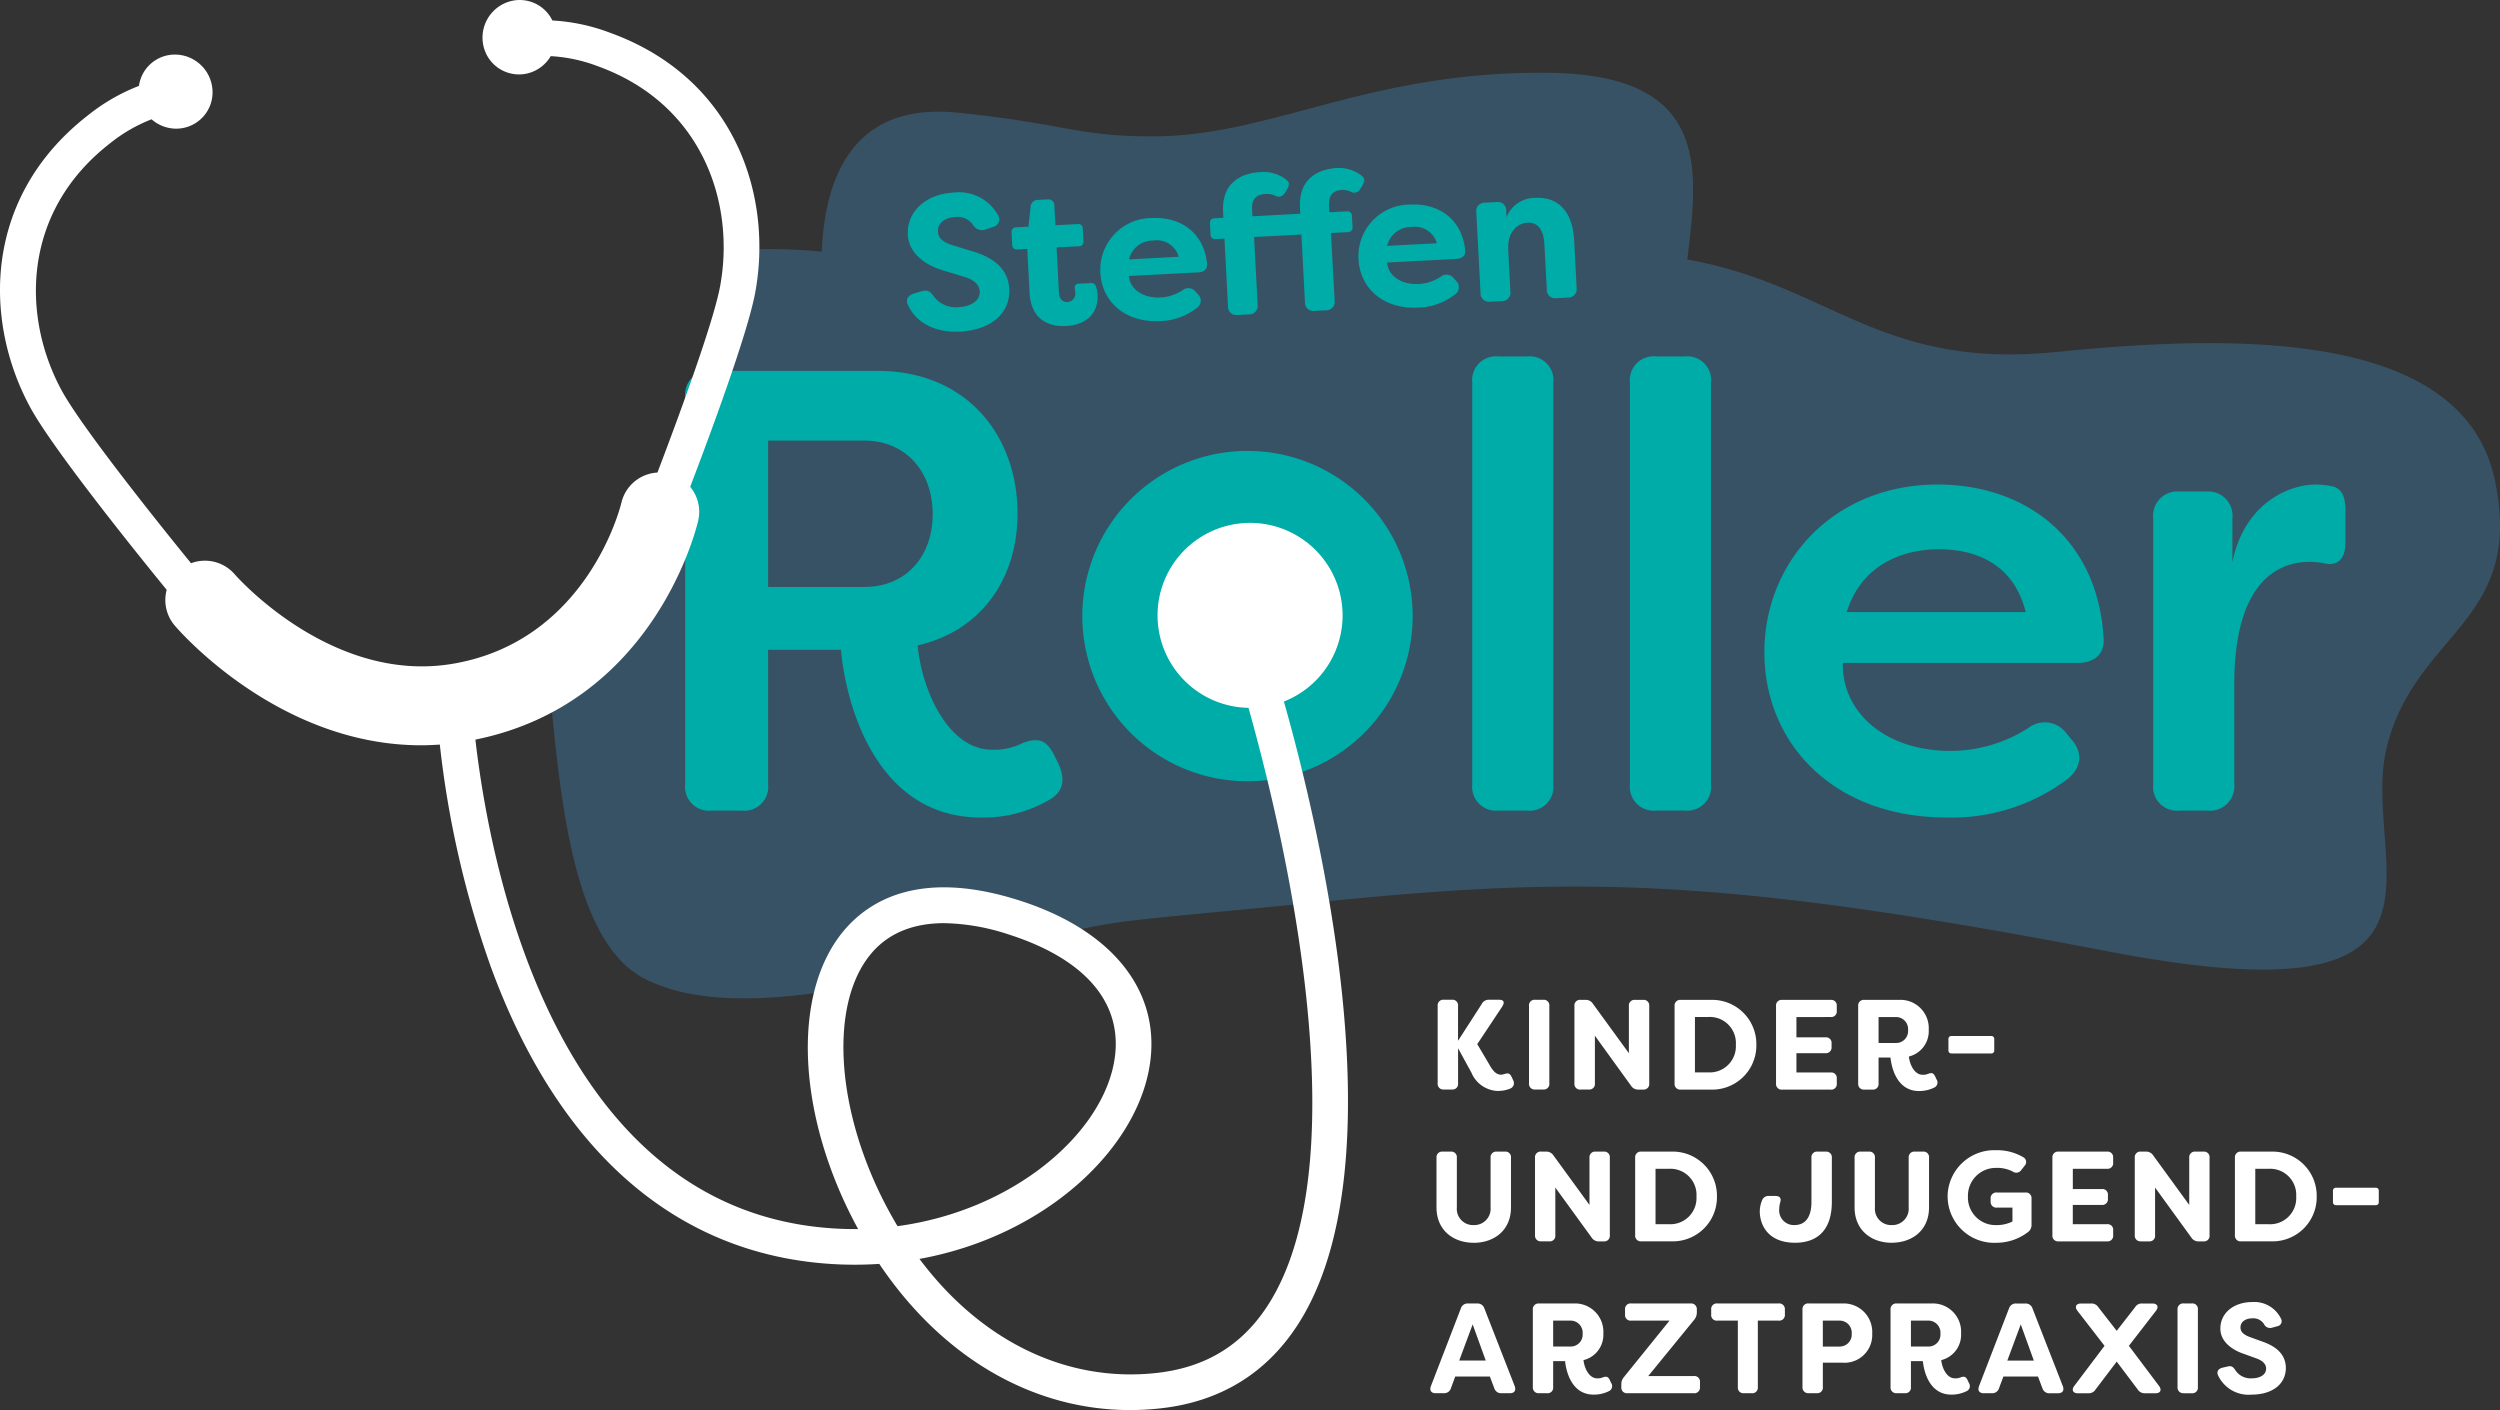<svg xmlns="http://www.w3.org/2000/svg" width="465" height="262.275" viewBox="0 0 465 262.275"><rect x="0" y="0" width="465" height="262.275" fill="#333333" stroke="none"/><defs><style>.a{fill:#385265;}.b{fill:#00aca8;}.c{fill:#fff;}</style></defs><g transform="translate(-952.117 -436.651)"><path class="a" d="M1382.346,521.457c-5.781-27.58-46.664-27.429-81.508-23.911-33.026,3.333-42.1-12.467-68.716-17.194,2.209-17.5,4.005-34.484-26.091-34.733-33.248-.276-50.931,11.643-72.766,11.823-14.359.122-16.719-2.358-36.894-4.407-18.706-1.9-24.642,11.045-25.223,25.854a98.959,98.959,0,0,0-16.331-.237,189.645,189.645,0,0,1-3.694,18.621c-2.183,7.611-16.737,41.1-16.737,41.1l-4.366,19.787s-4.881-4.62-10.553-10.405q.267,2.967.535,5.974c2.183,24.742,4.3,53.253,18.192,60.39,8.446,4.345,20.354,4.378,33.836,2.375l1.93-7.135s8.258-8.337,10.441-9.792c1.6-1.069,17.493,4.254,26.158,7.516,16.444-4.256,13.24-3.24,55.8-7.475,45.72-4.544,73.014-4.232,143.986,9.419s46.516-16.88,51.935-38.175S1387.862,547.78,1382.346,521.457Z" transform="translate(33.825 4.569)"/><path class="b" d="M1106.28,568.109l-.818-1.637c-1.4-2.8-3.038-3.27-5.959-2.1a11.422,11.422,0,0,1-5.6,1.173c-7.944,0-12.969-10.749-13.787-19.4,11.8-2.687,18.578-12.38,18.578-24.536,0-14.371-9.347-26.523-26.055-26.523h-30.853a4.434,4.434,0,0,0-4.907,4.907v71.971a4.434,4.434,0,0,0,4.907,4.907h5.609a4.434,4.434,0,0,0,4.908-4.907v-25h13.553c.818,9.465,6.19,31.2,26.057,31.2a24.334,24.334,0,0,0,12.852-3.389c2.576-1.526,2.8-3.856,1.519-6.659m-36.1-32.832H1052.3V508.052h17.877c7.712,0,12.736,5.726,12.736,13.671,0,7.83-4.908,13.554-12.736,13.554m118.007,41.595h5.258a4.434,4.434,0,0,0,4.907-4.907V497.308a4.435,4.435,0,0,0-4.907-4.908h-5.258a4.432,4.432,0,0,0-4.907,3.9,4.37,4.37,0,0,0,0,1v74.657a4.434,4.434,0,0,0,4.907,4.907m29.328,0h5.259a4.434,4.434,0,0,0,4.907-4.907V497.308a4.435,4.435,0,0,0-4.907-4.908h-5.259a4.432,4.432,0,0,0-4.907,3.9,4.483,4.483,0,0,0,0,1v74.657a4.434,4.434,0,0,0,4.907,4.907m83.191-32.13c-1.168-18.929-14.955-28.51-30.847-28.51-19.278,0-32.248,14.255-32.248,31.2s12.852,30.729,33.885,30.729a35.865,35.865,0,0,0,22.317-7.01c2.921-2.221,3.037-5.142.934-7.478l-1.057-1.286a4.972,4.972,0,0,0-6.893-.934,26.779,26.779,0,0,1-14.605,4.324c-12.268,0-20.214-7.361-19.98-16.358H1295.8c3.154.006,5.141-1.637,4.907-4.674m-14.493-4.79h-33.294c2.8-9,10.632-11.684,17.175-11.684,6.309,0,13.787,2.337,16.124,11.684m28.625,36.921h5.133a4.531,4.531,0,0,0,5.032-4.907V553.386c0-19.4,8.412-22.783,14.021-22.783a14.193,14.193,0,0,1,3.037.35c2.221.35,3.623-.935,3.623-3.974v-5.841c0-2.337-.468-4.44-3.039-4.68a17.571,17.571,0,0,0-2.336-.234c-6.077,0-13.671,4.324-15.657,14.494v-8.178a4.529,4.529,0,0,0-3.989-5.012,4.459,4.459,0,0,0-.919-.01h-4.907a4.53,4.53,0,0,0-4.919,4.1,4.589,4.589,0,0,0,.012.921v49.424a4.434,4.434,0,0,0,4.907,4.907m-173.378-66.9a30.723,30.723,0,0,1,0,61.446h0a30.722,30.722,0,0,1-30.722-30.722v0a30.72,30.72,0,0,1,30.72-30.723h0m-53.436-22.192c5.336-.279,9.388-3.113,9.129-8.018-.235-3.154-2.2-5.63-7.189-7.019l-3.322-1.012c-2.265-.707-2.707-1.661-2.754-2.548-.086-1.647,1.406-2.622,3.2-2.718a3.546,3.546,0,0,1,3.344,1.477,1.848,1.848,0,0,0,2.265.85l1.411-.47a1.438,1.438,0,0,0,.924-2.237,8.274,8.274,0,0,0-8.252-4.162c-4.905.258-8.729,3.331-8.489,7.913.238,3.866,4.007,5.888,7.029,6.7l3.321,1.012c1.931.545,2.95,1.5,3.019,2.749.082,1.647-1.473,2.8-3.909,2.933a5.1,5.1,0,0,1-4.627-1.982c-.622-.906-1.181-1.3-2.171-1l-1.52.438c-1.095.346-1.629,1.126-1.107,2.177,1.5,3.252,5.009,5.159,9.7,4.913m19.693-1.033c3.322-.174,6.072-1.963,5.864-5.944a6.275,6.275,0,0,0-.288-1.384.928.928,0,0,0-1.04-.664l-2.186.118c-.6.032-.808.365-.7,1.005a4.549,4.549,0,0,1,.069.643,1.549,1.549,0,0,1-1.315,1.75q-.068.009-.136.014c-.824.044-1.532-.453-1.6-1.819l-.438-8.341,4.153-.219a.811.811,0,0,0,.858-.761.915.915,0,0,0-.009-.181l-.122-2.33a.812.812,0,0,0-.764-.857.7.7,0,0,0-.178.009l-4.153.217-.189-3.616a1.135,1.135,0,0,0-1.066-1.2,1.021,1.021,0,0,0-.254.014l-1.754.092a1.307,1.307,0,0,0-1.336,1.22l-.414,3.755-2.256.119a.838.838,0,0,0-.891.782.813.813,0,0,0,.006.162l.122,2.326a.838.838,0,0,0,.82.858.8.8,0,0,0,.158-.011l1.825-.1.429,8.163c.266,5.083,3.672,6.341,6.786,6.178m17.475-.915a11.639,11.639,0,0,0,6.838-2.441,1.616,1.616,0,0,0,.474-2.234,1.537,1.537,0,0,0-.285-.332l-.42-.48a1.717,1.717,0,0,0-2.414-.264l-.039.033a8.2,8.2,0,0,1-4.028,1.326c-3.543.186-5.838-1.812-5.888-4l12.833-.666c1.073-.057,1.765-.56,1.674-1.6-.557-5.859-5.02-8.785-10.247-8.512a9.616,9.616,0,0,0-9.609,9.622q0,.288.018.575c.276,5.264,4.51,9.315,11.1,8.969m-5.772-11.474a4.543,4.543,0,0,1,4.557-3.506,4.19,4.19,0,0,1,4.68,3.019Zm39.424-12.91a3.537,3.537,0,0,1,1.7.27,1.307,1.307,0,0,0,1.816-.343,1.41,1.41,0,0,0,.091-.153c1-1.523.906-1.914.081-2.553a6.928,6.928,0,0,0-4.593-1.3c-3.321.246-7.007,1.946-6.72,7.425l.056,1.073-8.9.476-.063-1.218c-.1-1.932.676-2.835,2.5-2.93a3.537,3.537,0,0,1,1.7.269,1.307,1.307,0,0,0,1.818-.335,1.344,1.344,0,0,0,.1-.16c1-1.523.906-1.914.081-2.553a6.928,6.928,0,0,0-4.593-1.3c-3.4.178-7.3,1.783-7.005,7.44l.056,1.073-1.647.088a.811.811,0,0,0-.858.764.7.7,0,0,0,.009.178l.109,2.076a.812.812,0,0,0,.764.857.882.882,0,0,0,.178-.009l1.647-.086.658,12.567a1.55,1.55,0,0,0,1.449,1.647,1.532,1.532,0,0,0,.362-.018l2.041-.107a1.579,1.579,0,0,0,1.674-1.478,1.548,1.548,0,0,0-.014-.334l-.666-12.575,8.809-.46.658,12.567a1.556,1.556,0,0,0,1.812,1.629l2.041-.107a1.578,1.578,0,0,0,1.676-1.47,1.61,1.61,0,0,0-.015-.341L1157,469.442l3.115-.163a.839.839,0,0,0,.889-.787.908.908,0,0,0,0-.157l-.109-2.077a.841.841,0,0,0-.821-.857.779.779,0,0,0-.157.012l-3.223.169-.063-1.218c-.1-1.862.645-2.761,2.218-2.917m14.361,21.869a11.64,11.64,0,0,0,6.838-2.441,1.616,1.616,0,0,0,.474-2.234,1.54,1.54,0,0,0-.285-.332l-.414-.473a1.717,1.717,0,0,0-2.414-.264l-.039.033a8.18,8.18,0,0,1-4.024,1.324c-3.545.186-5.84-1.812-5.888-4l12.818-.672c1.073-.056,1.765-.56,1.676-1.6-.559-5.859-5.021-8.785-10.248-8.51a9.614,9.614,0,0,0-9.608,9.62c0,.19.006.382.018.572.275,5.263,4.508,9.314,11.1,8.968m-5.772-11.474a4.543,4.543,0,0,1,4.556-3.506,4.189,4.189,0,0,1,4.68,3.019Zm19.178,10.381,2.113-.11a1.552,1.552,0,0,0,1.647-1.449,1.535,1.535,0,0,0-.018-.362l-.4-7.662c-.181-3.438,1.712-5.009,3.61-5.109s2.979,1.359,3.113,3.925l.453,8.486a1.55,1.55,0,0,0,1.449,1.647,1.533,1.533,0,0,0,.362-.018l2.077-.109a1.582,1.582,0,0,0,1.661-1.812l-.465-8.879c-.228-4.333-2.221-8.106-7.161-7.851a5.638,5.638,0,0,0-5.412,3.623l-.063-1.217a1.55,1.55,0,0,0-1.812-1.629l-2.114.11a1.551,1.551,0,0,0-1.629,1.812l.785,14.966a1.551,1.551,0,0,0,1.445,1.649,1.573,1.573,0,0,0,.367-.02" transform="translate(42.684 10.55)"/><path class="c" d="M1190.92,567.135a17.21,17.21,0,1,0-23.5-16.018h0a17.21,17.21,0,0,0,16.912,17.193c5.61,19.833,21.53,83.485,3.569,111.184-4.806,7.412-11.557,11.508-20.64,12.525-16.758,1.864-32.695-5.936-44.122-21.208,22.861-4.162,39.747-19.688,42.683-35.187,2.656-14.01-6.3-25.766-23.973-31.447-18.33-5.9-27.979-.176-32.84,5.658-9.711,11.656-8.679,34.285,2.508,55.031.071.131.14.259.21.389-1.491.02-3.022-.02-4.558-.116-51.7-3.25-63.879-67.033-66.629-90.919,33.264-6.723,41.127-39.343,41.45-40.755a7.281,7.281,0,0,0-1.5-6.266c3.507-9.172,10.641-28.328,12.079-36.038,3.367-18.022-3.672-39.981-26.984-48.418a35.81,35.81,0,0,0-10.728-2.283,6.747,6.747,0,0,0-8.326-3.419,7.012,7.012,0,0,0-4.307,8.822c.015.047.032.092.047.139a6.775,6.775,0,0,0,8.651,4.1,6.967,6.967,0,0,0,3.634-3.009,29.2,29.2,0,0,1,8.771,1.882c19.651,7.114,25.571,25.7,22.72,40.971-1.316,7.047-8.172,25.487-11.647,34.6a7.3,7.3,0,0,0-6.712,5.651c-.059.256-6.161,25.683-31.419,29.928-22.578,3.788-40.3-16.422-40.482-16.636a7.325,7.325,0,0,0-8.137-2.078c-4.6-5.646-20.1-24.872-24.041-32.094-7.431-13.639-7.549-33.145,8.936-45.976a29.167,29.167,0,0,1,7.762-4.5,6.975,6.975,0,0,0,4.387,1.739,6.765,6.765,0,0,0,6.957-6.566c0-.05,0-.1,0-.149a7.02,7.02,0,0,0-6.826-7.061,6.742,6.742,0,0,0-6.862,5.821,35.769,35.769,0,0,0-9.5,5.485c-19.554,15.22-19.459,38.276-10.686,54.378,4.476,8.2,21.619,29.316,25.345,33.873A7.306,7.306,0,0,0,984.616,553c.847,1,19.3,22.273,45.82,22.273,1.146,0,2.312-.048,3.488-.131a182.953,182.953,0,0,0,9.484,41.337c12.567,34.345,34.47,53.457,63.344,55.273a68.555,68.555,0,0,0,8.909-.018c11.708,17.391,28.487,27.188,46.644,27.188a51.057,51.057,0,0,0,5.693-.32c11.032-1.232,19.6-6.452,25.476-15.511C1212.949,653.053,1196.977,588.432,1190.92,567.135Zm-73.562,94.589c-9.779-18.132-11.145-38.17-3.249-47.648,3.555-4.268,8.531-5.717,13.652-5.717a40.339,40.339,0,0,1,12.055,2.129c14.6,4.693,21.52,13.184,19.486,23.9-2.556,13.491-18.885,27.441-40.244,30.328Q1118.183,663.256,1117.358,661.724Z" transform="translate(0)"/><path class="c" d="M1129.678,633.19h1.51a1.3,1.3,0,0,0,1.312-.93l.8-2.171h6.441l.833,2.2a1.312,1.312,0,0,0,1.331.906h1.555c.857,0,1.191-.525.906-1.312l-5.652-14.474a1.318,1.318,0,0,0-1.335-.906h-1.694a1.3,1.3,0,0,0-1.335.906l-5.58,14.474c-.287.787.047,1.312.906,1.312m4.365-6.08,2.5-6.726,2.432,6.726Zm25.018,6.342a6.265,6.265,0,0,0,2.868-.667,1.036,1.036,0,0,0,.436-1.4,1.053,1.053,0,0,0-.078-.127l-.216-.477c-.3-.643-.595-.787-1.288-.548a2.379,2.379,0,0,1-1.1.19c-1.381,0-2.336-1.694-2.526-3.389a4.858,4.858,0,0,0,3.694-4.982,5.27,5.27,0,0,0-4.97-5.554,4.955,4.955,0,0,0-.562,0h-6.417a1.054,1.054,0,0,0-1.167,1.144v14.4a1.056,1.056,0,0,0,.959,1.146,1.26,1.26,0,0,0,.2,0h1.478a1.033,1.033,0,0,0,1.144-1.144v-4.819h2.219c.19,1.887,1.193,6.226,5.319,6.226m-7.538-8.942V619.69h3.269a2.243,2.243,0,0,1,2.221,2.265c0,.057,0,.113-.008.171a2.213,2.213,0,0,1-2.035,2.378c-.062,0-.122.007-.184.007Zm13.811,8.68h12.329a1.051,1.051,0,0,0,1.169-1.144v-.906a1.046,1.046,0,0,0-1.169-1.144H1169.2l8.513-10.426a2.117,2.117,0,0,0,.524-1.43v-.5a1.059,1.059,0,0,0-.959-1.147,1.086,1.086,0,0,0-.21,0h-11.041a1.033,1.033,0,0,0-1.144,1.144v.906a1.031,1.031,0,0,0,.906,1.143,1.053,1.053,0,0,0,.239,0h7.133l-8.468,10.482a1.993,1.993,0,0,0-.5,1.406v.476a1.03,1.03,0,0,0,.91,1.138,1.013,1.013,0,0,0,.234,0m28.117-16.693h-11.4a1.032,1.032,0,0,0-1.146.906,1.053,1.053,0,0,0,0,.238v.906a1.031,1.031,0,0,0,.9,1.143,1.066,1.066,0,0,0,.242,0h3.815v12.356a1.033,1.033,0,0,0,1.144,1.144h1.43a1.033,1.033,0,0,0,1.144-1.144V619.69h3.863a1.05,1.05,0,0,0,1.169-1.143v-.906a1.059,1.059,0,0,0-.959-1.147,1.086,1.086,0,0,0-.21,0m11.88,0h-6.273a1.056,1.056,0,0,0-1.167.935,1.075,1.075,0,0,0,0,.21v14.4a1.055,1.055,0,0,0,.959,1.146,1.08,1.08,0,0,0,.21,0h1.477a1.032,1.032,0,0,0,1.144-.9,1.067,1.067,0,0,0,0-.24v-4.529h3.652a5.158,5.158,0,0,0,5.522-4.766,5.1,5.1,0,0,0,.008-.646,5.308,5.308,0,0,0-5-5.6,5.238,5.238,0,0,0-.534,0m-.5,8.014h-3.151V619.69h3.151a2.243,2.243,0,0,1,2.227,2.259c0,.059,0,.118-.007.177a2.228,2.228,0,0,1-2.064,2.379c-.051,0-.1.006-.156.006m20.773,8.942a6.265,6.265,0,0,0,2.869-.667,1.036,1.036,0,0,0,.358-1.525l-.214-.477c-.311-.643-.6-.787-1.288-.548a2.378,2.378,0,0,1-1.1.19c-1.383,0-2.336-1.694-2.527-3.389a4.858,4.858,0,0,0,3.694-4.982,5.269,5.269,0,0,0-4.97-5.554,4.952,4.952,0,0,0-.562,0h-6.422a1.056,1.056,0,0,0-1.167.934,1.086,1.086,0,0,0,0,.21v14.4a1.055,1.055,0,0,0,.959,1.146,1.082,1.082,0,0,0,.21,0h1.477a1.031,1.031,0,0,0,1.144-.9,1.067,1.067,0,0,0,0-.24v-4.819h2.219c.192,1.887,1.186,6.226,5.319,6.226m-7.538-8.942V619.69h3.27a2.244,2.244,0,0,1,2.227,2.259c0,.059,0,.118-.008.177a2.213,2.213,0,0,1-2.035,2.378c-.062,0-.122.007-.184.007Zm13.574,8.68h1.5a1.306,1.306,0,0,0,1.313-.93l.811-2.171h6.436l.835,2.2a1.313,1.313,0,0,0,1.336.906h1.549c.859,0,1.193-.525.906-1.312l-5.652-14.474a1.318,1.318,0,0,0-1.335-.906h-1.692a1.3,1.3,0,0,0-1.335.906l-5.586,14.474c-.287.787.047,1.312.906,1.312m4.363-6.08,2.5-6.726,2.432,6.726Zm13.1,6.08h1.978a1.451,1.451,0,0,0,1.31-.667l3.959-5.221,3.934,5.221a1.5,1.5,0,0,0,1.336.667h1.955c.906,0,1.193-.6.667-1.336l-5.628-7.487,5.055-6.534c.549-.716.239-1.336-.667-1.336h-1.907a1.4,1.4,0,0,0-1.311.669l-3.434,4.411-3.433-4.411a1.47,1.47,0,0,0-1.336-.669h-1.884c-.906,0-1.208.621-.667,1.336l5.056,6.534-5.652,7.487c-.524.732-.214,1.336.67,1.336m19.722,0h1.477a1.033,1.033,0,0,0,1.146-.9,1.08,1.08,0,0,0,0-.242V617.64a1.031,1.031,0,0,0-.9-1.146.93.93,0,0,0-.242,0h-1.477a1.056,1.056,0,0,0-1.167.935,1.091,1.091,0,0,0,0,.211v14.4a1.056,1.056,0,0,0,.956,1.149,1.1,1.1,0,0,0,.211,0m12.64.263c3.554,0,6.341-1.739,6.341-5.006-.047-2.1-1.262-3.818-4.529-4.914l-2.167-.788c-1.479-.548-1.742-1.193-1.742-1.789,0-1.1,1.025-1.694,2.219-1.694a2.358,2.358,0,0,1,2.171,1.1,1.228,1.228,0,0,0,1.478.643l.954-.261a.959.959,0,0,0,.827-1.075.987.987,0,0,0-.136-.38,5.5,5.5,0,0,0-5.343-3.05c-3.269,0-5.914,1.905-5.914,4.958.024,2.577,2.455,4.055,4.434,4.7l2.172.787c1.264.43,1.908,1.1,1.908,1.933,0,1.1-1.073,1.812-2.7,1.812a3.392,3.392,0,0,1-3.006-1.478c-.382-.62-.738-.906-1.406-.74l-1.025.238c-.74.19-1.12.691-.811,1.407a6.271,6.271,0,0,0,6.269,3.6m-144.724-28.238c3.774,0,6.945-2.287,6.945-6.58V589.4a1.031,1.031,0,0,0-.9-1.144.93.93,0,0,0-.242,0h-1.484a1.048,1.048,0,0,0-1.167.913,1.074,1.074,0,0,0,0,.231v9.231a3.043,3.043,0,0,1-2.784,3.282,2.959,2.959,0,0,1-.365.009,3.021,3.021,0,0,1-3.137-2.9,3.117,3.117,0,0,1,.01-.394V589.4a1.031,1.031,0,0,0-.9-1.144.929.929,0,0,0-.241,0h-1.478a1.048,1.048,0,0,0-1.166.915,1.061,1.061,0,0,0,0,.229v9.231c0,4.292,3.169,6.58,6.915,6.58m12.57-.263h1.47a1.032,1.032,0,0,0,1.145-.9,1.067,1.067,0,0,0,0-.24v-8.871l6.753,9.3a1.534,1.534,0,0,0,1.381.716h.859a1.03,1.03,0,0,0,1.143-.9,1.08,1.08,0,0,0,0-.242V589.4a1.031,1.031,0,0,0-.9-1.144.93.93,0,0,0-.242,0h-1.472a1.048,1.048,0,0,0-1.167.913,1.082,1.082,0,0,0,0,.231v8.775l-6.7-9.209a1.574,1.574,0,0,0-1.406-.714h-.858a1.048,1.048,0,0,0-1.167.913,1.083,1.083,0,0,0,0,.231v14.4a1.047,1.047,0,0,0,.938,1.146,1.074,1.074,0,0,0,.231,0m18.627,0h5.507a8.207,8.207,0,0,0,8.531-7.869c.006-.157.008-.314.006-.469a8.224,8.224,0,0,0-8.092-8.352c-.148,0-.3,0-.445.006h-5.507a1.044,1.044,0,0,0-1.169,1.143v14.4a1.046,1.046,0,0,0,.939,1.144,1.061,1.061,0,0,0,.229,0m2.621-3.193V591.453h2.506a4.845,4.845,0,0,1,5.109,4.565,5.121,5.121,0,0,1,0,.59,4.864,4.864,0,0,1-5.106,5.15Zm25.927,3.456c4.318,0,6.868-2.5,6.868-7.606v-8.2a1.045,1.045,0,0,0-1.167-1.144H1200.7a1.031,1.031,0,0,0-1.145.9,1.08,1.08,0,0,0,0,.242v8.2c0,2.816-1.1,4.318-3.17,4.318a2.733,2.733,0,0,1-2.835-2.63,2.633,2.633,0,0,1,.017-.423,5.026,5.026,0,0,1,.19-1.217c.216-.716-.071-1.144-.906-1.144h-1.143a1.277,1.277,0,0,0-1.335.811,5.57,5.57,0,0,0-.429,2c0,2.671,1.62,5.888,6.533,5.888m18.006,0c3.774,0,6.945-2.287,6.945-6.58V589.4a1.031,1.031,0,0,0-.9-1.144.919.919,0,0,0-.24,0h-1.482a1.048,1.048,0,0,0-1.166.915,1.069,1.069,0,0,0,0,.229v9.231a3.043,3.043,0,0,1-2.784,3.282,2.981,2.981,0,0,1-.367.009,3.02,3.02,0,0,1-3.135-2.9,3.078,3.078,0,0,1,.01-.391V589.4a1.031,1.031,0,0,0-.9-1.144.917.917,0,0,0-.24,0h-1.478a1.048,1.048,0,0,0-1.166.915,1.069,1.069,0,0,0,0,.229v9.231c0,4.292,3.169,6.58,6.915,6.58m19.464,0a9.63,9.63,0,0,0,5.794-1.93,1.654,1.654,0,0,0,.738-1.454v-4.819a1.048,1.048,0,0,0-.939-1.147,1.066,1.066,0,0,0-.229,0h-5.269a1.057,1.057,0,0,0-1.169.933,1.09,1.09,0,0,0,0,.211v.524a1.056,1.056,0,0,0,.96,1.144,1.091,1.091,0,0,0,.21,0h2.887v2.579a6.424,6.424,0,0,1-2.911.669,5.135,5.135,0,0,1-5.367-4.888c-.006-.143-.008-.287,0-.429a5.181,5.181,0,0,1,5.04-5.319h.161a6.2,6.2,0,0,1,3.149.691,1.123,1.123,0,0,0,1.563-.282l.035-.051.6-.762a1.011,1.011,0,0,0-.287-1.6,9.6,9.6,0,0,0-5.056-1.286,8.683,8.683,0,0,0-8.986,8.369c0,.088,0,.175,0,.264a8.657,8.657,0,0,0,8.72,8.592c.122,0,.245,0,.367-.01m20.557-13.761a1.032,1.032,0,0,0,1.144-.9,1.067,1.067,0,0,0,0-.24V589.4a1.03,1.03,0,0,0-.9-1.143.93.93,0,0,0-.242,0h-8.99a1.044,1.044,0,0,0-1.167,1.143v14.406a1.046,1.046,0,0,0,.941,1.144,1.034,1.034,0,0,0,.227,0h8.99a1.031,1.031,0,0,0,1.144-.9,1.081,1.081,0,0,0,0-.242V602.9a1.031,1.031,0,0,0-.9-1.144.909.909,0,0,0-.24,0h-6.368v-3.58h5.39a1.056,1.056,0,0,0,1.146-.959,1.075,1.075,0,0,0,0-.21v-.643a1.03,1.03,0,0,0-.9-1.143.924.924,0,0,0-.241,0h-5.39V591.45Zm6.321,13.5h1.478a1.032,1.032,0,0,0,1.144-.9,1.052,1.052,0,0,0,0-.24v-8.871l6.745,9.3a1.536,1.536,0,0,0,1.383.716h.858a1.032,1.032,0,0,0,1.145-.9,1.067,1.067,0,0,0,0-.24V589.4a1.031,1.031,0,0,0-.9-1.144.919.919,0,0,0-.24,0h-1.47a1.048,1.048,0,0,0-1.167.913,1.074,1.074,0,0,0,0,.231v8.775l-6.7-9.209a1.574,1.574,0,0,0-1.406-.714h-.859a1.048,1.048,0,0,0-1.166.915,1.061,1.061,0,0,0,0,.229v14.4a1.047,1.047,0,0,0,.938,1.146,1.061,1.061,0,0,0,.229,0m18.627,0h5.509a8.207,8.207,0,0,0,8.531-7.869c.006-.157.008-.314.006-.469a8.224,8.224,0,0,0-8.092-8.352c-.148,0-.3,0-.445.006h-5.509a1.045,1.045,0,0,0-1.167,1.143v14.4a1.051,1.051,0,0,0,1.167,1.143m2.622-3.193V591.453h2.5a4.845,4.845,0,0,1,5.109,4.565,5.121,5.121,0,0,1,0,.59,4.862,4.862,0,0,1-5.106,5.153Zm15.052-3.533h7.319a.54.54,0,0,0,.6-.469.49.49,0,0,0,0-.125v-2.05a.541.541,0,0,0-.479-.6.488.488,0,0,0-.125,0h-7.319a.539.539,0,0,0-.6.479.487.487,0,0,0,0,.116v2.05a.541.541,0,0,0,.48.595.5.5,0,0,0,.116,0m-155.863-21.248a5.624,5.624,0,0,0,2.147-.406,1.085,1.085,0,0,0,.741-1.341,1.2,1.2,0,0,0-.1-.232l-.239-.525c-.287-.621-.572-.882-1.193-.691a3.926,3.926,0,0,1-.74.169c-.835.047-1.51-.5-2.265-1.884l-2.244-3.792,4.644-6.989c.5-.787.3-1.264-.55-1.264h-1.9a1.419,1.419,0,0,0-1.359.787l-4.413,6.845v-6.492a1.031,1.031,0,0,0-.9-1.144.925.925,0,0,0-.242,0h-1.478a1.048,1.048,0,0,0-1.167.913,1.059,1.059,0,0,0,0,.231v14.409a1.051,1.051,0,0,0,1.169,1.143h1.482a1.03,1.03,0,0,0,1.143-.9,1.067,1.067,0,0,0,0-.24v-6.534l2.48,4.529A5.544,5.544,0,0,0,1141.268,576.978Zm6.894-.264h1.476a1.031,1.031,0,0,0,1.141-.907,1.013,1.013,0,0,0,0-.237v-14.4a1.031,1.031,0,0,0-.9-1.144.913.913,0,0,0-.24,0h-1.473a1.048,1.048,0,0,0-1.167.913,1.075,1.075,0,0,0,0,.231v14.4a1.047,1.047,0,0,0,.938,1.146,1.068,1.068,0,0,0,.231,0m8.466,0h1.477a1.032,1.032,0,0,0,1.144-.9,1.067,1.067,0,0,0,0-.24V566.7L1166,576a1.534,1.534,0,0,0,1.381.716h.858a1.032,1.032,0,0,0,1.144-.9,1.067,1.067,0,0,0,0-.24v-14.4a1.031,1.031,0,0,0-.9-1.144.914.914,0,0,0-.24,0h-1.477a1.048,1.048,0,0,0-1.167.913,1.075,1.075,0,0,0,0,.231v8.775l-6.7-9.209a1.574,1.574,0,0,0-1.406-.714h-.858a1.048,1.048,0,0,0-1.167.913,1.075,1.075,0,0,0,0,.231v14.4a1.047,1.047,0,0,0,.938,1.146,1.065,1.065,0,0,0,.231,0m18.627,0h5.508a8.207,8.207,0,0,0,8.531-7.869c.006-.156.008-.313.006-.468a8.223,8.223,0,0,0-8.092-8.352c-.148,0-.3,0-.445.006h-5.508a1.048,1.048,0,0,0-1.167.913,1.061,1.061,0,0,0,0,.23v14.4a1.051,1.051,0,0,0,1.168,1.143m2.621-3.193V563.215h2.5a4.846,4.846,0,0,1,5.11,4.567,5.147,5.147,0,0,1,0,.59,4.866,4.866,0,0,1-5.108,5.148Zm25.234-10.305a1.032,1.032,0,0,0,1.144-.9,1.067,1.067,0,0,0,0-.24v-.906a1.03,1.03,0,0,0-.9-1.143.924.924,0,0,0-.241,0h-8.989a1.048,1.048,0,0,0-1.167.913,1.061,1.061,0,0,0,0,.23v14.406a1.051,1.051,0,0,0,1.168,1.143h8.989a1.031,1.031,0,0,0,1.144-.9,1.08,1.08,0,0,0,0-.242v-.906a1.031,1.031,0,0,0-.9-1.144.918.918,0,0,0-.24,0h-6.368v-3.58h5.39a1.057,1.057,0,0,0,1.147-.957,1.1,1.1,0,0,0,0-.211v-.643a1.033,1.033,0,0,0-.906-1.144.988.988,0,0,0-.24,0h-5.39v-3.774Zm16.458,13.763a6.265,6.265,0,0,0,2.868-.667,1.036,1.036,0,0,0,.436-1.4,1.067,1.067,0,0,0-.078-.127l-.214-.477c-.311-.643-.6-.787-1.288-.548a2.4,2.4,0,0,1-1.1.192c-1.383,0-2.336-1.7-2.527-3.391a4.857,4.857,0,0,0,3.694-4.982,5.269,5.269,0,0,0-4.97-5.554,4.985,4.985,0,0,0-.562,0h-6.422a1.048,1.048,0,0,0-1.167.913,1.06,1.06,0,0,0,0,.229v14.4a1.047,1.047,0,0,0,.938,1.146,1.069,1.069,0,0,0,.231,0h1.476a1.032,1.032,0,0,0,1.145-.9,1.067,1.067,0,0,0,0-.24v-4.818h2.219c.192,1.886,1.193,6.226,5.319,6.226m-7.538-8.942v-4.821h3.27a2.24,2.24,0,0,1,2.227,2.256c0,.062,0,.122-.008.184a2.215,2.215,0,0,1-2.037,2.379c-.061,0-.122.008-.183.008Zm13.6,1.952h7.319a.54.54,0,0,0,.6-.47.5.5,0,0,0,0-.125v-2.05a.541.541,0,0,0-.479-.6.5.5,0,0,0-.125,0h-7.319a.542.542,0,0,0-.6.469.6.6,0,0,0,0,.125v2.05a.539.539,0,0,0,.479.595.582.582,0,0,0,.125,0" transform="translate(89.491 62.596)"/></g></svg>